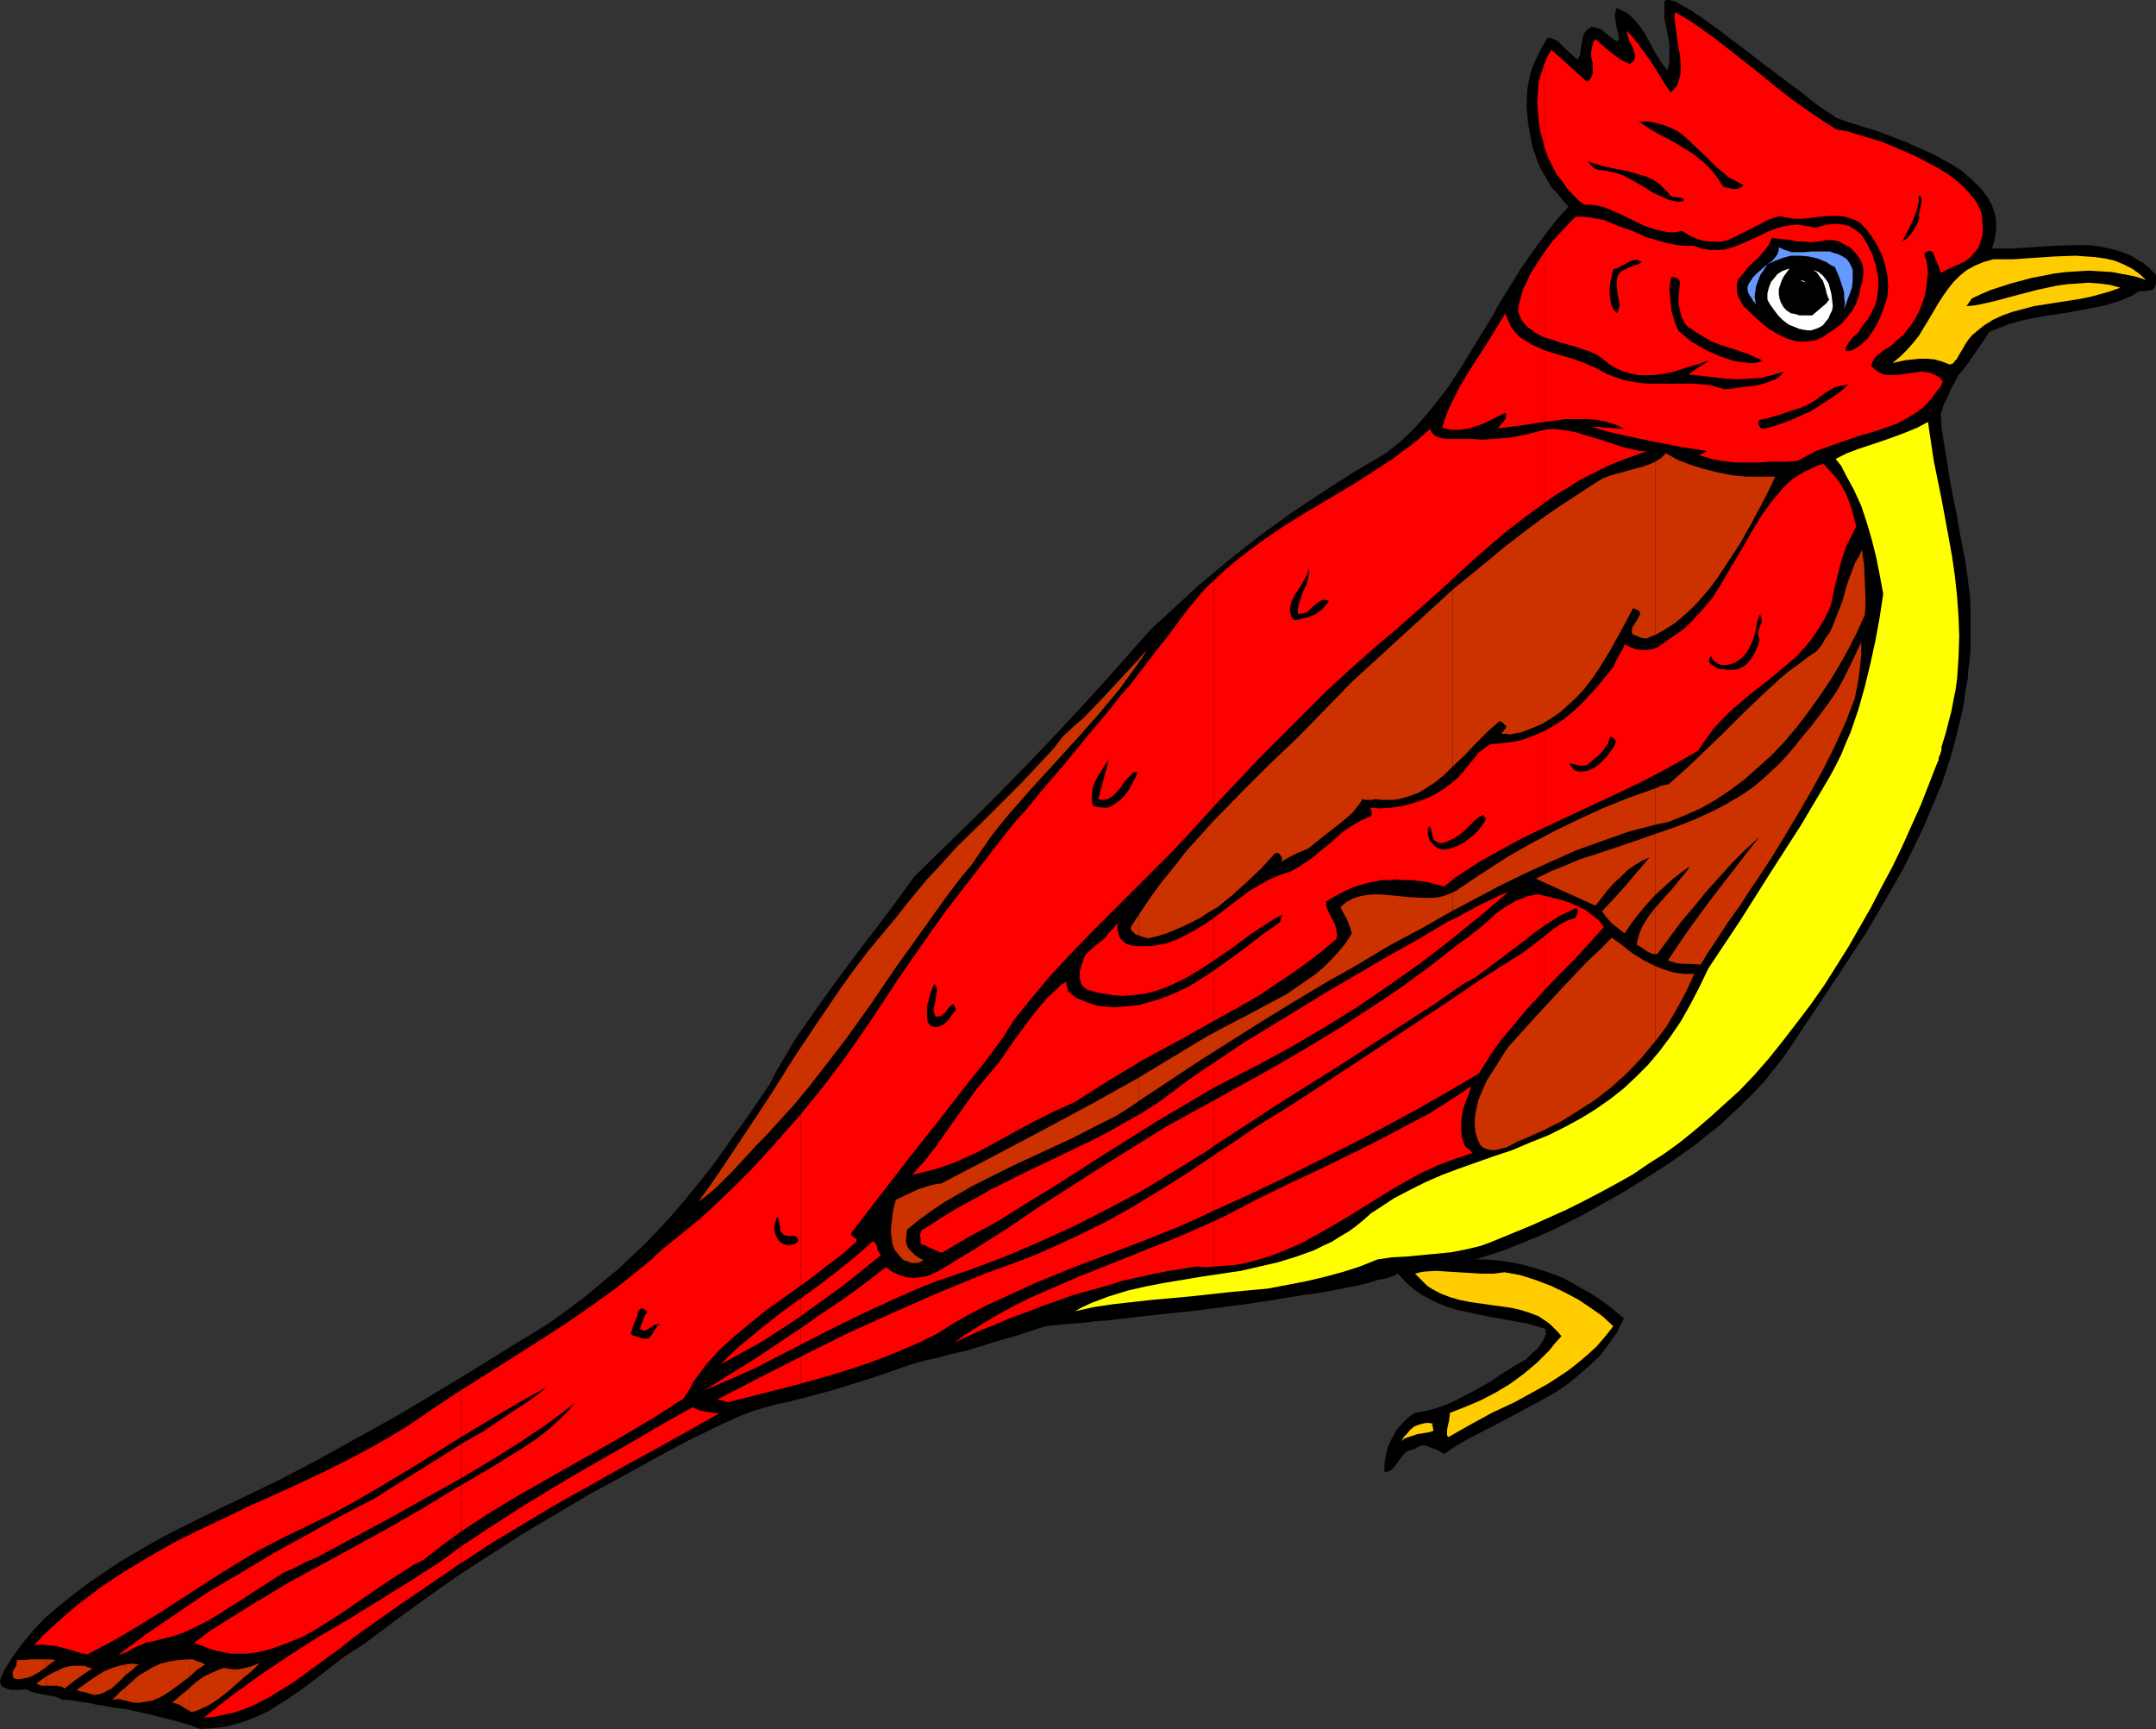 <?xml version="1.0" encoding="UTF-8" standalone="no"?>
<svg
   version="1.0"
   width="129.766mm"
   height="104.072mm"
   id="svg83"
   sodipodi:docname="Cardinal 6.wmf"
   xmlns:inkscape="http://www.inkscape.org/namespaces/inkscape"
   xmlns:sodipodi="http://sodipodi.sourceforge.net/DTD/sodipodi-0.dtd"
   xmlns="http://www.w3.org/2000/svg"
   xmlns:svg="http://www.w3.org/2000/svg">
  <rect width="100%" height="100%" fill="#333333" stroke="none"/>
  <sodipodi:namedview
     id="namedview83"
     pagecolor="#ffffff"
     bordercolor="#000000"
     borderopacity="0.25"
     inkscape:showpageshadow="2"
     inkscape:pageopacity="0.0"
     inkscape:pagecheckerboard="0"
     inkscape:deskcolor="#d1d1d1"
     inkscape:document-units="mm" />
  <defs
     id="defs1">
    <pattern
       id="WMFhbasepattern"
       patternUnits="userSpaceOnUse"
       width="6"
       height="6"
       x="0"
       y="0" />
  </defs>
  <path
     style="fill:#000000;fill-opacity:1;fill-rule:evenodd;stroke:none"
     d="m 486.577,66.258 -1.778,1.131 -1.939,0.808 -1.939,0.646 -2.101,0.646 -4.202,0.808 -4.202,0.808 -4.525,0.646 -4.363,0.808 -2.101,0.485 -2.262,0.646 -2.101,0.808 -2.101,0.808 -0.323,0.162 -0.323,0.323 -0.323,0.485 -0.323,0.646 -0.97,1.293 -0.97,1.454 -2.101,3.07 -1.131,1.454 -0.97,1.131 -1.131,2.101 -0.646,1.131 -0.485,1.293 -1.131,2.262 -0.323,1.131 -0.323,0.97 0.162,2.586 0.323,2.586 0.808,4.687 0.646,4.363 0.808,4.363 0.808,3.878 0.646,3.878 1.454,7.434 0.485,3.717 0.485,3.717 0.162,3.878 v 4.04 4.202 l -0.162,2.262 -0.323,2.262 -0.162,2.424 -0.485,2.424 -0.323,2.586 -0.485,2.586 -1.293,5.333 -1.454,5.333 -1.778,5.333 -2.101,5.01 -2.101,5.01 -2.424,5.01 -2.424,4.848 -2.747,4.848 -2.747,4.686 -2.747,4.687 -6.141,9.373 -12.282,18.423 -2.262,2.909 -2.424,3.07 -2.586,2.747 -2.586,2.586 -2.586,2.424 -2.586,2.424 -2.747,2.101 -2.747,2.262 -2.747,1.939 -2.747,1.939 -5.494,3.555 -5.494,3.394 -5.494,3.07 -3.394,1.939 -3.555,1.778 -3.555,1.778 -3.394,1.454 -3.555,1.454 -3.555,1.454 -3.394,1.131 -3.555,1.131 h 2.262 l 2.262,0.162 2.262,0.323 2.101,0.323 2.262,0.485 2.262,0.646 2.101,0.646 2.262,0.808 2.101,0.808 2.101,1.131 1.939,1.131 2.101,1.131 1.939,1.293 2.101,1.454 1.778,1.454 1.939,1.616 -0.808,1.616 -0.808,1.616 -1.939,2.747 -1.939,2.586 -2.424,2.262 -2.424,2.101 -2.586,2.101 -2.586,1.778 -2.909,1.616 -5.656,3.07 -5.818,3.07 -5.656,2.909 -2.747,1.616 -2.586,1.778 -0.808,-0.485 -0.808,-0.485 -1.778,-0.646 -0.808,-0.323 h -0.97 l -0.808,0.323 -0.808,0.485 -0.646,0.162 -0.646,0.162 -0.97,0.646 -0.646,0.808 -1.293,1.778 -0.646,0.808 -0.808,0.646 -0.646,0.162 -0.485,0.162 v -2.101 l 0.323,-1.939 0.485,-1.939 0.97,-1.939 0.97,-1.778 1.293,-1.454 1.454,-1.454 1.454,-0.97 2.586,-0.485 2.424,-0.646 2.262,-0.808 2.101,-0.97 4.04,-2.101 4.04,-2.262 1.778,-1.293 3.878,-2.424 2.101,-1.131 1.616,-1.616 0.808,-0.646 0.646,-0.808 0.646,-0.97 0.485,-0.808 0.323,-0.97 v -1.131 l -2.101,-0.646 -2.262,-0.646 -4.525,-0.808 -4.525,-0.808 -4.525,-0.97 -2.262,-0.485 -2.101,-0.646 -2.101,-0.808 -1.939,-0.97 -2.101,-1.131 -1.778,-1.293 -1.778,-1.616 -1.616,-1.778 -1.293,0.646 -1.616,0.485 -1.778,0.323 -1.939,0.646 -2.101,0.485 -2.262,0.485 -2.424,0.485 -2.586,0.485 -2.747,0.485 -2.747,0.323 -5.818,0.97 -6.141,0.97 -6.302,0.808 -6.141,0.808 -6.141,0.646 -5.979,0.646 -2.747,0.323 -2.747,0.323 -2.586,0.323 -2.586,0.162 -2.424,0.323 -2.101,0.162 -2.101,0.162 -1.778,0.162 -1.616,0.162 -1.454,0.162 -3.555,1.131 -3.394,1.131 -3.555,0.97 -3.555,1.131 -3.717,1.131 -2.101,0.485 -2.101,0.485 -2.262,0.646 -2.262,0.485 -2.586,0.646 -2.586,0.808 -4.525,1.616 -4.363,1.454 -4.202,1.293 -4.202,1.293 -8.565,2.262 -4.363,0.97 -4.525,1.293 -3.717,1.454 -3.878,1.778 -7.272,3.555 -7.272,3.878 -7.272,4.04 -8.08,4.363 -7.595,4.525 -7.595,4.525 -7.272,4.687 -7.272,4.687 -7.11,5.01 -7.11,5.171 -7.11,5.333 -2.262,1.454 -2.262,1.454 -4.363,3.394 -4.202,3.232 -4.363,3.07 -2.101,1.293 -2.262,1.454 -2.424,1.131 -2.424,0.97 -2.424,0.808 -2.747,0.646 -2.747,0.323 -2.747,0.162 -2.747,-0.97 -2.747,-0.808 -5.656,-1.454 -5.818,-1.293 -2.747,-0.323 -2.586,-0.485 -1.293,-0.162 -1.131,-0.323 -2.262,-0.323 -2.101,-0.323 -0.97,-0.162 h -1.293 l -0.97,-0.485 -0.97,-0.323 -2.101,-0.323 -2.262,-0.485 -0.97,-0.323 -0.97,-0.485 -1.293,0.162 H 2.586 L 1.778,384.294 1.131,383.97 0.646,383.809 0.323,383.486 0.162,383.162 0,382.354 l 0.323,-0.808 0.323,-0.808 0.323,-0.808 1.939,-3.07 2.262,-3.07 2.424,-2.909 2.747,-2.909 3.07,-2.586 3.232,-2.586 3.394,-2.586 3.555,-2.424 3.555,-2.424 3.878,-2.262 3.878,-2.262 3.878,-2.101 8.08,-4.04 7.757,-3.717 4.686,-2.262 4.686,-2.262 8.888,-4.687 8.726,-4.848 8.726,-4.848 8.403,-5.01 8.565,-5.171 8.565,-5.333 8.726,-5.333 4.525,-3.232 4.04,-3.07 3.878,-3.232 3.717,-3.07 3.394,-3.232 3.232,-3.07 3.07,-3.232 2.909,-3.232 2.747,-3.232 2.747,-3.394 2.747,-3.394 2.586,-3.555 2.586,-3.717 2.747,-3.717 2.747,-4.04 2.747,-4.04 1.778,-3.394 1.939,-3.232 1.778,-3.07 1.939,-2.909 4.202,-5.979 4.202,-5.818 4.202,-5.656 4.363,-5.656 4.363,-5.818 4.202,-5.818 13.251,-12.928 6.464,-6.464 6.626,-6.787 6.302,-6.626 6.302,-6.787 6.141,-6.787 6.141,-6.949 3.07,-3.394 3.394,-3.07 6.626,-6.141 6.949,-5.818 6.949,-5.495 7.11,-5.171 7.272,-4.848 7.272,-4.686 7.434,-4.363 3.232,-2.586 3.07,-2.909 2.747,-3.07 2.747,-3.394 2.586,-3.394 2.424,-3.717 2.262,-3.717 4.686,-7.595 2.262,-4.04 4.686,-7.595 2.586,-3.717 2.586,-3.555 2.747,-3.555 2.909,-3.232 -1.293,-1.454 -1.131,-1.454 -1.293,-1.293 -0.97,-1.616 -0.808,-1.454 -0.97,-1.616 -0.646,-1.616 -1.131,-3.232 -0.323,-1.778 -0.323,-1.778 -0.323,-1.778 -0.162,-1.778 -0.162,-1.939 0.162,-3.878 0.323,-1.778 0.323,-1.616 0.485,-1.616 0.646,-1.454 1.293,-2.747 1.454,-2.424 0.323,-0.162 h 0.485 l 0.646,0.323 0.97,0.485 0.808,0.808 0.808,0.808 1.939,1.778 0.97,0.808 0.485,-0.97 0.162,-1.131 0.162,-1.131 0.485,-2.424 0.485,-0.808 0.323,-0.323 0.485,-0.323 0.485,-0.323 h 0.485 l 1.131,0.323 0.808,0.323 1.293,1.131 1.293,0.97 0.485,0.323 0.646,0.162 0.162,-0.808 -0.162,-0.97 -0.485,-1.939 -0.162,-1.131 -0.162,-0.808 0.162,-0.97 0.323,-0.97 0.97,0.485 0.97,0.485 0.97,0.646 0.808,0.808 1.454,1.616 1.293,1.939 1.131,2.101 1.131,2.101 1.293,2.101 1.454,1.939 0.323,-0.97 0.162,-0.97 v -1.939 -2.101 l -0.323,-1.939 -0.808,-3.878 V 2.262 0.323 L 378.952,0 h 0.323 0.485 l 0.485,0.162 0.808,0.162 0.808,0.485 0.808,0.485 0.97,0.485 1.131,0.646 1.131,0.808 1.293,0.808 1.293,0.97 2.747,1.939 2.909,2.262 3.07,2.262 3.07,2.424 3.232,2.424 3.232,2.424 3.07,2.262 2.747,2.262 2.747,1.939 1.293,0.808 1.131,0.808 2.747,0.97 3.07,0.97 3.232,0.97 3.394,1.293 3.394,1.293 3.232,1.454 3.232,1.454 3.232,1.778 2.909,1.778 1.293,1.131 1.131,0.97 1.131,1.131 1.131,1.131 0.808,1.131 0.808,1.131 0.646,1.293 0.485,1.293 0.323,1.293 0.162,1.454 v 1.293 l -0.162,1.454 -0.323,1.616 -0.485,1.454 h 2.101 2.424 l 2.262,-0.162 2.586,-0.162 5.01,-0.323 5.171,-0.162 h 2.424 l 2.586,0.323 2.262,0.485 2.424,0.646 2.101,0.808 2.101,1.293 1.131,0.646 0.97,0.808 0.808,0.808 0.97,0.97 v 0.97 0.808 l -0.162,0.808 -0.323,0.485 -0.323,0.323 -0.808,0.162 -0.97,0.162 z"
     id="path1" />
  <path
     style="fill:#ffcc00;fill-opacity:1;fill-rule:evenodd;stroke:none"
     d="m 488.193,63.672 -2.586,-0.808 -2.586,-0.485 -2.586,-0.485 -2.586,-0.162 -2.586,-0.162 -2.747,0.162 -2.586,0.162 -2.586,0.323 -2.424,0.485 -2.586,0.485 -2.424,0.646 -2.424,0.646 -4.525,1.454 -2.262,0.97 -2.101,0.97 -0.808,1.131 -0.323,0.485 -0.162,0.162 v 0 l 1.778,-0.162 1.778,-0.323 2.101,-0.485 1.939,-0.485 4.202,-1.131 4.363,-1.131 2.262,-0.485 2.262,-0.485 2.424,-0.323 2.424,-0.162 2.262,-0.162 2.424,0.162 2.424,0.323 2.424,0.646 -2.262,0.808 -2.262,0.646 -2.424,0.646 -2.424,0.485 -5.171,0.808 -5.171,0.808 -2.424,0.646 -2.424,0.646 -2.262,0.808 -2.101,0.97 -2.101,1.293 -1.778,1.454 -0.97,0.808 -0.808,0.97 -0.646,0.97 -0.646,1.131 -0.485,0.808 -0.485,0.808 -0.323,0.646 -0.485,0.485 -0.323,0.485 -0.323,0.162 -0.323,0.162 h -0.323 l -1.616,-0.646 -1.778,-0.485 -1.616,-0.162 h -1.778 l -1.454,0.162 -1.616,0.162 -3.07,0.646 1.778,-1.454 1.454,-1.454 1.454,-1.616 1.293,-1.616 2.262,-3.717 2.101,-3.555 1.131,-1.778 1.131,-1.616 1.293,-1.616 1.454,-1.454 1.616,-1.293 1.778,-0.97 1.939,-0.808 1.131,-0.323 1.131,-0.323 h 2.262 2.262 l 4.686,-0.323 4.848,-0.323 4.686,-0.162 2.262,0.162 2.262,0.162 2.262,0.323 2.101,0.485 1.939,0.808 1.939,0.97 1.616,1.131 z"
     id="path2" />
  <path
     style="fill:#ffff00;fill-opacity:1;fill-rule:evenodd;stroke:none"
     d="m 440.683,173.562 -3.717,9.535 -2.101,4.686 -2.101,4.687 -2.262,4.687 -2.424,4.525 -2.424,4.687 -2.586,4.525 -2.586,4.525 -2.747,4.363 -2.747,4.363 -3.07,4.363 -3.07,4.04 -3.232,4.202 -3.232,4.04 -3.394,3.878 -3.232,3.394 -3.394,3.07 -3.394,3.07 -3.394,2.909 -3.394,2.747 -3.555,2.586 -3.555,2.262 -3.555,2.424 -3.717,2.101 -3.878,2.101 -3.717,1.939 -3.878,1.939 -7.918,3.555 -8.242,3.394 -1.616,0.646 -1.778,0.646 -3.394,0.808 -3.394,0.646 -3.394,0.323 -3.394,0.323 -3.394,0.323 -3.232,0.162 -3.232,0.485 -4.04,1.616 -4.04,1.293 -4.202,1.131 -4.202,0.97 -4.202,0.808 -4.202,0.808 -8.726,0.808 -8.888,0.97 -8.888,0.808 -8.726,0.97 -4.363,0.646 -4.363,0.97 1.778,-0.97 2.101,-0.97 3.878,-1.454 4.202,-1.293 4.202,-0.97 4.202,-0.808 8.726,-1.454 4.363,-0.646 4.363,-0.646 4.202,-0.97 4.202,-0.97 4.202,-1.293 4.04,-1.454 1.939,-0.97 2.101,-0.97 1.778,-1.131 1.939,-1.131 1.778,-1.293 1.778,-1.454 1.616,-1.454 1.778,-1.131 3.394,-2.262 3.717,-1.939 3.555,-1.778 3.717,-1.616 3.878,-1.454 7.757,-2.747 4.363,-1.454 4.202,-1.778 4.04,-1.616 3.878,-1.939 3.555,-1.939 3.394,-2.101 3.232,-2.262 3.07,-2.424 2.747,-2.586 2.747,-2.747 2.586,-3.07 2.424,-3.232 2.424,-3.555 2.101,-3.717 2.101,-4.04 2.101,-4.363 7.11,-10.666 6.949,-10.989 6.949,-10.827 6.626,-11.151 1.293,-2.424 1.293,-2.586 0.97,-2.424 1.131,-2.586 1.778,-5.171 1.454,-5.171 1.293,-5.333 1.131,-5.171 0.97,-5.333 0.808,-5.333 -0.808,-4.363 -0.808,-4.04 -0.97,-3.878 -1.131,-3.878 -1.293,-3.878 -1.616,-3.555 -1.939,-3.555 -0.97,-1.939 -1.293,-1.616 2.586,-1.293 2.586,-0.97 5.333,-1.778 2.747,-0.97 2.586,-0.97 2.747,-1.131 2.424,-1.293 0.646,4.363 0.646,4.363 1.778,8.727 1.616,8.727 0.808,4.525 0.646,4.525 0.485,4.525 0.323,4.525 0.162,4.525 -0.162,4.848 -0.323,4.686 -0.323,2.424 -0.485,2.424 -0.485,2.586 -0.646,2.424 -0.646,2.586 -0.808,2.586 -0.162,0.646 v 0.646 l -0.323,0.97 -0.323,0.808 v 0.485 z"
     id="path3" />
  <path
     style="fill:#ffcc00;fill-opacity:1;fill-rule:evenodd;stroke:none"
     d="m 366.993,301.714 -1.778,2.262 -1.939,2.262 -2.101,1.939 -2.101,1.778 -2.262,1.778 -2.424,1.616 -2.262,1.454 -2.586,1.454 -5.01,2.747 -5.171,2.424 -5.01,2.747 -4.848,2.747 -0.323,-0.323 v -0.646 -0.646 l 0.162,-0.808 0.323,-1.454 0.162,-1.616 3.717,-1.454 3.394,-1.454 3.394,-1.778 3.232,-1.939 3.07,-2.262 3.07,-2.586 2.747,-2.747 1.293,-1.616 1.454,-1.616 -0.808,-0.97 -0.808,-0.808 -0.808,-0.808 -0.808,-0.646 -1.939,-1.293 -2.101,-0.808 -2.101,-0.646 -2.101,-0.485 -4.686,-0.646 -4.525,-0.646 -2.424,-0.485 -2.262,-0.646 -2.101,-0.808 -2.101,-1.131 -0.97,-0.646 -0.808,-0.808 -0.97,-0.97 -0.97,-0.97 1.131,-0.323 1.131,-0.162 2.424,-0.162 2.586,0.162 2.586,0.162 2.586,0.162 2.586,0.162 h 2.747 l 2.586,-0.323 3.555,0.646 3.555,1.131 3.394,1.293 3.07,1.454 3.07,1.616 2.909,1.939 2.747,1.939 z"
     id="path4" />
  <path
     style="fill:#ff0000;fill-opacity:1;fill-rule:evenodd;stroke:none"
     d="m 351.318,212.994 v 12.282 l 3.555,-3.717 3.555,-3.555 3.232,-3.555 3.232,-3.555 -1.293,-1.616 -1.454,-1.131 -1.454,-1.131 -1.778,-0.808 -1.778,-0.808 -1.939,-0.646 -3.878,-0.97 v 6.787 l 3.555,-2.262 3.717,-1.778 0.162,0.323 0.162,0.162 v 0.646 l -0.323,0.646 -0.162,0.485 -1.939,0.646 -1.778,0.97 -1.616,1.131 z"
     id="path5" />
  <path
     style="fill:#ff0000;fill-opacity:1;fill-rule:evenodd;stroke:none"
     d="m 351.318,166.29 v 21.978 l 17.614,-8.242 4.363,-2.101 4.363,-2.262 4.363,-2.424 4.202,-2.424 1.778,-2.586 1.778,-2.424 1.939,-2.101 2.101,-2.101 2.101,-1.778 2.101,-1.778 2.262,-1.778 2.101,-1.616 4.04,-3.394 2.101,-1.778 1.939,-2.101 1.616,-1.939 1.616,-2.424 1.454,-2.424 1.293,-2.747 0.97,-4.525 1.131,-4.525 0.646,-2.262 0.808,-2.262 1.131,-2.262 1.131,-2.262 -0.97,-3.717 -0.646,-1.939 -0.808,-1.939 -0.97,-1.778 -1.131,-1.616 -1.454,-1.616 -1.454,-1.616 -1.616,0.485 -1.293,0.646 -1.454,0.646 -1.293,0.808 -1.293,0.808 -1.131,0.97 -1.131,1.131 -0.97,1.131 -2.101,2.586 -1.939,2.747 -1.778,2.909 -1.778,3.07 -3.717,6.303 -1.778,3.07 -1.939,3.07 -2.262,2.747 -2.424,2.586 -1.131,1.131 -1.293,1.131 -1.454,0.97 -1.454,0.97 -1.293,0.97 -1.131,0.808 -1.293,0.485 -1.293,0.162 h -1.293 l -1.131,-0.162 -1.293,-0.485 -1.293,-0.646 -0.162,0.485 -0.323,0.646 -0.646,1.131 -0.808,1.454 -0.646,1.454 -3.394,4.202 -1.939,2.101 -1.778,1.939 -2.101,1.939 -1.939,1.616 -2.262,1.454 z"
     id="path6" />
  <path
     style="fill:#ff0000;fill-opacity:1;fill-rule:evenodd;stroke:none"
     d="m 351.318,97.77 v 16.645 l 2.747,-1.939 2.747,-1.616 2.747,-1.778 2.909,-1.454 2.909,-1.454 3.07,-1.293 3.07,-1.131 3.07,-1.131 h -1.454 l -1.454,-0.323 -2.747,-0.646 -5.333,-1.778 -2.747,-0.808 -2.747,-0.808 -2.747,-0.485 -1.616,-0.162 h -1.454 z"
     id="path7" />
  <path
     style="fill:#ff0000;fill-opacity:1;fill-rule:evenodd;stroke:none"
     d="m 351.318,79.671 v 16.322 l 4.848,-0.646 h 2.424 2.424 l 2.262,0.162 2.262,0.485 2.101,0.646 1.939,0.97 -2.101,-0.162 -1.778,-0.162 h -0.97 l -0.808,-0.162 h -1.778 l 3.232,0.97 3.394,0.808 6.787,1.454 3.394,0.646 3.232,0.646 3.07,0.485 3.07,0.485 -0.646,0.323 -0.485,0.323 -0.323,0.162 h -0.162 l -0.162,0.162 2.747,0.808 2.586,0.485 2.586,0.323 h 2.747 2.747 l 2.909,-0.162 h 2.909 l 3.07,-0.162 2.101,-1.131 2.101,-1.131 2.262,-0.808 2.262,-0.808 4.686,-1.616 4.848,-1.454 2.262,-0.808 2.262,-0.808 2.101,-1.131 2.101,-1.293 1.778,-1.293 1.616,-1.778 1.454,-1.939 0.808,-0.97 0.485,-1.131 -0.808,-0.97 -0.97,-0.485 -0.97,-0.485 -1.131,-0.162 -0.97,-0.162 -1.131,0.162 -2.262,0.323 -2.262,0.323 h -0.97 -1.131 l -0.97,-0.162 -0.97,-0.485 -0.97,-0.646 -0.808,-0.808 0.323,-0.97 0.485,-0.808 0.646,-0.646 1.454,-1.131 0.808,-0.485 0.97,-0.646 0.808,-0.808 0.97,-0.808 0.97,-0.808 0.808,-1.131 0.808,-0.97 0.808,-1.293 0.646,-1.131 0.646,-1.293 0.485,-1.293 0.485,-1.454 0.323,-1.293 0.162,-1.454 0.162,-1.293 0.162,-1.454 -0.162,-1.293 -0.162,-1.454 -0.485,-1.293 v -0.323 l 0.162,-0.162 0.485,-0.323 0.323,-0.162 h 0.323 l 0.323,0.162 0.323,0.162 0.485,1.293 0.485,1.131 0.485,1.131 0.323,1.131 1.939,-0.97 0.485,-0.162 0.485,-0.323 1.293,-0.485 1.293,-0.646 1.131,-0.808 0.97,-1.131 0.97,-1.131 0.485,-1.454 0.485,-1.616 v -0.97 -0.97 l -0.162,-2.101 -0.162,-0.97 -0.323,-0.808 -0.808,-1.616 -1.293,-1.616 -1.454,-1.616 -1.778,-1.616 -1.939,-1.454 -2.101,-1.293 -2.424,-1.293 -2.424,-1.293 -2.586,-1.131 -2.586,-1.131 -2.747,-1.131 -2.586,-0.808 -2.747,-0.808 -2.586,-0.808 -2.586,-0.485 -2.586,-1.616 -2.424,-1.616 -4.848,-3.394 -4.525,-3.555 -4.363,-3.555 -4.525,-3.555 -4.363,-3.394 -4.525,-3.232 -2.262,-1.454 -2.262,-1.293 -0.162,1.131 0.162,1.131 0.323,2.586 0.162,1.293 0.162,1.131 0.485,2.586 0.162,2.424 v 1.131 l -0.162,1.131 -0.323,1.131 -0.323,0.97 -0.646,0.808 -0.808,0.808 -1.293,-1.778 -1.131,-1.939 -2.262,-3.555 -2.586,-3.555 -1.293,-1.616 -1.454,-1.616 0.162,0.97 0.323,1.131 0.485,0.97 0.485,0.97 0.323,1.131 0.162,0.808 -0.162,0.485 -0.162,0.323 -0.485,0.485 -0.323,0.323 -1.293,-0.485 -1.131,-0.646 -1.939,-1.454 -1.939,-1.616 -1.616,-1.454 -0.485,0.646 -0.162,0.646 -0.323,1.454 v 1.293 l 0.323,1.454 v 1.293 1.131 l -0.162,0.485 -0.323,0.485 -0.323,0.485 -0.485,0.323 -8.08,-7.272 -0.97,1.616 -0.646,1.616 v 18.908 l 0.808,2.262 0.97,1.939 0.97,1.939 1.293,1.616 1.131,1.616 1.293,1.454 1.293,1.293 1.293,0.97 h 1.454 l 1.293,0.162 1.454,0.323 1.293,0.485 2.586,1.131 5.333,2.586 1.293,0.485 1.454,0.485 1.454,0.323 1.454,0.323 h 1.616 l 1.616,-0.323 1.778,1.131 1.454,0.646 1.616,0.485 1.454,0.162 h 1.293 1.454 l 1.293,-0.323 1.131,-0.485 2.586,-1.293 2.586,-1.293 2.747,-1.454 1.293,-0.485 1.616,-0.485 1.131,0.323 1.131,0.162 0.97,0.162 h 1.293 l 2.101,-0.162 2.424,-0.323 2.262,-0.162 h 2.262 l 1.131,0.162 1.131,0.323 1.293,0.485 1.131,0.646 1.616,1.778 1.293,1.778 1.131,1.939 0.97,2.101 0.646,2.101 0.485,2.262 0.162,2.424 -0.162,2.424 -1.454,4.202 -0.97,2.101 -1.131,1.778 -1.131,1.616 -0.808,0.646 -0.646,0.646 -0.808,0.485 -0.808,0.485 -0.808,0.323 h -0.97 l 0.162,-0.97 0.485,-0.808 0.485,-0.646 0.485,-0.646 1.454,-1.293 0.485,-0.97 0.646,-0.808 0.808,-0.97 0.646,-1.131 1.131,-2.262 0.323,-1.131 0.162,-1.293 0.162,-1.293 v -1.293 -1.293 l -0.323,-1.293 -0.162,-1.293 -0.485,-1.293 -0.323,-1.293 -0.646,-1.131 -0.485,-1.131 -0.646,-0.97 -0.485,-0.808 -0.485,-0.646 -0.646,-0.485 -0.646,-0.485 -1.293,-0.808 -1.454,-0.323 -1.616,-0.162 -1.616,0.162 -1.616,0.323 -1.454,0.485 -0.97,-0.323 -1.131,-0.162 -1.778,-0.323 -1.778,0.162 -1.778,0.323 -1.616,0.485 -1.616,0.646 -3.07,1.454 -3.232,1.454 -1.778,0.646 -1.616,0.485 -1.778,0.162 h -1.616 l -1.939,-0.323 -0.97,-0.323 -0.97,-0.323 h -1.939 l -1.778,-0.162 -1.778,-0.323 -1.778,-0.485 -3.394,-0.97 -3.232,-1.454 -3.232,-1.131 -3.07,-1.293 -1.616,-0.323 -1.778,-0.323 -1.616,-0.162 h -1.616 l -0.808,0.808 -0.808,0.808 -1.778,1.939 -1.939,2.101 -1.778,2.424 v 19.392 l 1.778,0.485 1.778,0.646 3.555,0.97 1.778,0.646 1.616,0.485 1.616,0.808 1.293,0.97 1.454,1.131 1.616,0.97 1.616,0.646 1.616,0.485 1.616,0.323 h 1.616 1.616 l 1.778,-0.162 1.616,-0.323 1.616,-0.323 2.909,-0.97 2.909,-0.808 1.131,-0.485 1.131,-0.323 -1.293,0.808 -1.293,0.808 -1.131,0.808 -1.131,0.808 5.656,0.646 2.747,0.323 2.747,0.162 2.747,-0.162 2.586,-0.162 2.586,-0.646 2.586,-0.808 -0.485,0.646 -0.485,0.485 -0.646,0.485 -0.808,0.323 -1.616,0.646 -1.778,0.485 -1.939,0.323 -1.939,0.162 -1.939,0.323 -1.778,0.162 -1.778,-0.485 -1.616,-0.485 -1.778,-0.162 -1.778,-0.162 h -7.11 -3.555 l -1.778,-0.162 -1.778,-0.323 -1.778,-0.323 -1.939,-0.646 -1.778,-0.646 -1.778,-0.97 -1.616,-0.808 -1.454,-0.646 -3.07,-1.131 -3.394,-0.97 z"
     id="path8" />
  <path
     style="fill:#ff0000;fill-opacity:1;fill-rule:evenodd;stroke:none"
     d="M 351.318,33.452 V 14.544 l -0.646,1.939 -0.646,2.101 -0.162,2.262 -0.162,2.262 0.162,2.262 0.162,2.101 0.323,2.262 0.646,2.262 0.162,0.808 z"
     id="path9" />
  <path
     style="fill:#ff0000;fill-opacity:1;fill-rule:evenodd;stroke:none"
     d="M 351.318,76.762 V 57.369 l -2.101,3.232 -1.131,1.778 -0.808,1.778 -0.808,1.616 -0.485,1.778 -0.485,1.778 -0.162,1.616 0.485,1.131 0.485,0.97 0.646,0.808 0.646,0.646 0.97,0.646 0.808,0.646 z"
     id="path10" />
  <path
     style="fill:#ff0000;fill-opacity:1;fill-rule:evenodd;stroke:none"
     d="M 351.318,95.993 V 79.671 l -1.454,-0.646 -1.454,-0.646 -1.293,-0.808 -1.293,-0.808 -1.131,-1.131 -0.97,-1.293 -0.646,-1.454 -0.646,-1.616 -1.939,3.232 -2.101,3.394 -4.363,6.787 -1.939,3.232 -1.616,3.232 -0.808,1.616 -0.646,1.616 -0.485,1.454 -0.485,1.454 1.131,0.323 0.97,0.162 h 2.101 l 1.939,-0.323 1.616,-0.485 1.778,-0.646 1.616,-0.808 1.616,-0.808 1.616,-0.808 0.162,0.485 v 0.485 l -0.162,0.485 -0.323,0.485 -0.808,0.808 -0.323,0.485 -0.162,0.323 2.586,-0.323 2.586,-0.323 z"
     id="path11" />
  <path
     style="fill:#ff0000;fill-opacity:1;fill-rule:evenodd;stroke:none"
     d="M 351.318,114.415 V 97.77 l -1.778,0.485 -1.939,0.485 -4.04,0.808 -2.101,0.162 -2.101,0.162 -2.101,0.162 -2.101,-0.162 h -1.778 -1.454 -1.454 -1.293 l -1.131,-0.162 -1.131,-0.323 -0.485,-0.323 -0.485,-0.323 -0.323,-0.485 -0.323,-0.646 -2.747,2.424 -1.616,1.293 -1.778,1.293 -2.586,1.939 -2.747,1.778 -5.494,3.555 -11.15,6.626 -5.494,3.394 -5.333,3.717 -2.586,1.939 -2.747,2.101 -2.424,2.101 -2.424,2.262 v 51.39 l 10.181,-10.827 5.171,-5.171 5.333,-5.333 5.171,-5.171 5.494,-5.01 5.494,-4.848 5.494,-4.687 8.242,-7.272 8.08,-7.434 3.878,-3.394 4.202,-3.555 4.202,-3.232 z"
     id="path12" />
  <path
     style="fill:#ff0000;fill-opacity:1;fill-rule:evenodd;stroke:none"
     d="m 351.318,188.268 v -21.978 l -2.586,1.131 -2.586,0.97 -2.747,0.485 -3.07,0.323 h -0.646 l -0.646,0.162 -0.646,0.323 -0.646,0.485 -1.293,0.97 -1.131,1.454 -1.131,1.293 -1.131,1.454 -1.293,1.454 -1.293,1.131 -2.101,1.616 -2.424,1.454 -2.262,0.97 -2.424,0.808 -2.424,0.646 -2.424,0.323 -2.424,0.162 -2.424,-0.162 0.323,0.485 0.162,0.485 v 0.485 l -0.162,0.485 -1.131,0.485 -1.131,0.485 -2.262,1.293 -2.262,1.616 -2.101,1.939 -2.262,1.778 -2.262,1.939 -2.424,1.616 -2.424,1.454 -2.586,0.808 -2.262,0.97 -2.262,1.293 -2.262,1.293 -4.04,3.07 -4.04,3.07 v 9.696 l 4.04,-2.747 1.939,-1.454 1.939,-1.454 3.878,-2.586 1.778,-1.131 1.939,-0.97 v 0.162 l -0.162,0.323 -0.162,0.646 -0.323,0.646 -3.717,2.586 -3.555,2.747 -3.717,2.747 -3.878,2.747 v 11.474 l 7.272,-4.04 3.555,-2.101 3.555,-2.424 3.394,-2.262 3.394,-2.424 3.394,-2.586 3.232,-2.747 0.162,-0.646 v -0.485 l -0.162,-1.131 -0.323,-1.131 -0.485,-0.97 -1.131,-2.101 -0.323,-1.131 v -0.97 l 1.616,-0.97 1.454,-0.808 1.616,-0.808 1.454,-0.646 1.616,-0.485 1.616,-0.485 1.616,-0.323 1.616,-0.323 h 1.778 l 1.616,-0.162 1.778,0.162 h 1.778 l 3.555,0.485 3.717,0.97 2.586,-2.101 2.747,-1.778 2.747,-1.778 2.909,-1.616 5.818,-3.232 z"
     id="path13" />
  <path
     style="fill:#ff0000;fill-opacity:1;fill-rule:evenodd;stroke:none"
     d="m 351.318,210.57 v -6.787 l -1.293,-0.323 -1.293,0.162 -1.454,0.323 -1.131,0.485 -1.293,0.485 -1.131,0.646 -1.131,0.646 -2.262,1.616 -1.939,1.778 -2.101,1.778 -2.262,1.778 -2.262,1.616 -6.626,5.171 -6.626,4.848 -6.787,4.525 -6.949,4.525 -6.949,4.202 -7.11,4.202 -7.272,4.04 -7.272,4.04 v 10.343 l 6.949,-4.525 6.949,-4.525 7.11,-4.525 7.272,-4.525 14.221,-9.211 7.272,-4.687 6.949,-4.848 2.424,-1.293 2.262,-1.616 4.525,-3.394 4.686,-3.555 2.262,-1.778 z"
     id="path14" />
  <path
     style="fill:#ff0000;fill-opacity:1;fill-rule:evenodd;stroke:none"
     d="m 351.318,225.276 v -12.282 l -3.555,2.747 -1.778,1.293 -2.101,1.293 -7.11,4.525 -7.11,4.848 -14.382,9.535 -14.706,9.696 -7.434,4.848 -7.595,4.687 -4.686,3.232 -4.686,3.07 v 12.605 l 7.918,-3.555 7.757,-3.717 7.757,-3.878 7.757,-3.878 7.434,-3.878 7.434,-4.04 7.11,-4.04 7.11,-4.202 1.616,-2.586 1.616,-2.586 1.778,-2.424 1.939,-2.262 3.878,-4.686 z"
     id="path15" />
  <path
     style="fill:#ff0000;fill-opacity:1;fill-rule:evenodd;stroke:none"
     d="m 276.174,277.797 v 10.343 l 2.101,-0.162 2.262,-0.162 2.101,-0.323 1.939,-0.485 4.04,-1.131 3.717,-1.454 3.717,-1.616 3.555,-1.939 3.394,-1.939 3.555,-2.101 3.394,-2.101 3.394,-2.101 3.394,-2.101 3.394,-1.939 3.555,-1.939 3.555,-1.616 3.878,-1.454 3.878,-1.293 -0.808,-0.808 -0.485,-0.323 -0.485,-0.485 -0.646,-1.778 -0.162,-1.778 v -1.616 l 0.162,-1.778 0.323,-1.616 0.646,-1.778 0.646,-1.616 0.485,-1.616 -3.07,2.101 -3.232,2.101 -3.394,2.101 -3.394,1.778 -6.949,3.717 -7.11,3.555 -7.272,3.555 -7.272,3.394 -7.272,3.555 -7.11,3.717 z"
     id="path16" />
  <path
     style="fill:#ff0000;fill-opacity:1;fill-rule:evenodd;stroke:none"
     d="m 276.174,241.759 v 5.656 l 5.01,-2.586 5.333,-2.747 7.434,-4.04 7.434,-4.363 7.272,-4.525 7.11,-4.848 7.11,-5.01 6.949,-5.333 6.787,-5.495 6.464,-5.495 -1.778,0.646 -1.616,0.808 -3.394,1.616 -3.232,1.778 -1.778,0.97 -1.778,0.808 -6.787,4.04 -6.949,3.878 -6.626,3.878 -6.626,3.878 -13.251,8.08 -6.626,4.04 z"
     id="path17" />
  <path
     style="fill:#ff0000;fill-opacity:1;fill-rule:evenodd;stroke:none"
     d="m 276.174,183.42 v -51.39 l -1.939,1.778 -1.778,2.101 -1.616,1.939 -1.778,2.262 -1.778,2.424 -1.939,2.586 -1.939,2.424 -2.101,2.747 -4.202,5.495 -2.424,2.747 -2.262,2.909 -2.424,2.909 -2.586,3.07 -5.171,6.303 -2.747,3.232 -2.909,3.394 -2.747,3.394 -3.07,3.394 -4.04,5.171 -3.878,5.01 -7.757,10.019 -3.555,5.01 -3.717,5.333 -3.717,5.333 -3.555,5.495 -4.363,6.464 -4.525,6.464 -4.686,6.141 -4.848,5.979 v 38.946 l 3.07,-2.262 3.07,-2.424 3.07,-2.262 2.909,-2.586 0.323,-0.162 0.162,-0.323 0.162,-0.323 v -0.323 l -0.323,-0.162 -0.323,-0.162 -0.323,-0.323 -0.323,-0.323 v -0.323 l 6.464,-8.403 6.626,-8.565 6.787,-8.565 3.394,-4.363 3.394,-4.363 1.293,-1.616 1.293,-1.616 1.454,-1.778 1.293,-1.778 2.747,-3.717 1.131,-1.939 1.293,-1.939 4.04,-5.01 4.202,-5.01 4.363,-4.687 4.525,-4.686 9.05,-9.05 9.211,-9.211 5.01,-5.333 z"
     id="path18" />
  <path
     style="fill:#ff0000;fill-opacity:1;fill-rule:evenodd;stroke:none"
     d="m 276.174,218.488 v -9.696 l -2.101,1.454 -2.101,1.293 -2.101,1.131 -2.262,1.131 -2.262,0.808 -2.586,0.485 -1.293,0.162 h -1.293 -1.454 l -1.293,-0.162 -1.131,-0.323 -0.808,-0.646 -0.646,-0.646 -0.323,-0.646 -0.162,-0.808 -0.162,-0.646 v -1.454 l -0.646,0.97 -0.808,0.808 -1.616,1.939 -2.101,1.616 -1.939,1.778 -0.485,0.808 -0.323,0.97 -0.323,0.97 -0.323,1.131 v 1.293 l 0.162,1.131 0.162,0.485 0.323,0.485 0.323,0.323 0.646,0.485 2.101,0.646 2.101,0.323 1.939,0.323 2.101,0.162 1.939,-0.162 1.778,-0.162 1.778,-0.323 1.939,-0.485 1.778,-0.646 1.616,-0.646 3.394,-1.616 3.232,-1.939 z"
     id="path19" />
  <path
     style="fill:#ff0000;fill-opacity:1;fill-rule:evenodd;stroke:none"
     d="m 276.174,232.224 v -11.474 l -2.909,1.939 -2.909,1.778 -3.07,1.454 -3.232,1.293 -1.616,0.485 -1.778,0.485 -1.616,0.485 -1.778,0.162 -1.778,0.162 -1.939,0.162 -1.939,-0.162 -1.939,-0.162 -2.424,-0.808 -1.131,-0.485 -1.293,-0.485 -0.97,-0.808 -0.808,-0.646 -0.162,-0.646 -0.162,-0.485 -0.162,-0.485 v -0.646 l -1.131,0.646 -0.97,0.97 -2.101,1.939 -1.939,2.262 -1.939,2.424 -3.717,5.01 -3.555,5.171 -2.586,3.07 -2.586,3.07 -4.686,6.626 -4.686,6.626 -2.424,3.07 -2.747,3.07 2.586,-0.646 2.586,-0.646 2.424,-0.808 2.262,-0.808 4.686,-2.101 4.525,-2.424 4.363,-2.424 4.525,-2.424 4.525,-2.262 4.686,-2.101 3.717,-2.424 3.878,-2.424 7.757,-4.686 8.08,-4.363 z"
     id="path20" />
  <path
     style="fill:#ff0000;fill-opacity:1;fill-rule:evenodd;stroke:none"
     d="m 276.174,247.415 v -5.656 l -2.909,1.939 -3.07,2.101 -3.394,2.586 -3.555,2.586 -3.555,2.262 -3.717,2.101 -3.717,2.101 -3.717,1.939 -7.757,3.717 -7.757,3.717 -7.757,3.878 -3.717,2.101 -3.878,2.101 -3.717,2.262 -3.717,2.424 -0.485,0.162 -0.162,0.323 -0.162,0.485 -0.162,0.485 0.162,0.646 v 0.485 0.485 0.323 l 1.293,0.485 0.646,0.323 0.646,0.323 1.131,0.485 0.646,0.323 h 0.646 l 3.232,-1.939 3.07,-1.778 3.07,-1.616 3.232,-1.778 6.141,-3.878 6.141,-3.717 12.12,-7.757 12.12,-7.595 6.302,-3.717 z"
     id="path21" />
  <path
     style="fill:#ff0000;fill-opacity:1;fill-rule:evenodd;stroke:none"
     d="M 276.174,260.667 V 250.324 l -3.555,1.939 -7.595,4.202 -7.272,4.525 -7.272,4.525 -7.272,4.687 -7.11,4.525 -7.11,4.848 -7.434,4.687 -7.434,4.525 -1.454,0.808 -1.616,0.646 -1.616,0.323 -1.616,0.162 -1.616,-0.162 -1.616,-0.485 -1.454,-0.646 -1.616,-1.131 -4.848,3.717 -4.848,3.555 -4.848,3.232 -4.848,3.394 v 3.717 l 7.272,-3.717 7.595,-3.717 7.757,-3.555 4.04,-1.778 4.04,-1.616 8.08,-2.747 8.08,-3.07 7.918,-3.394 7.757,-3.555 7.595,-3.878 7.595,-4.04 7.434,-4.525 7.595,-4.687 0.646,-0.485 z"
     id="path22" />
  <path
     style="fill:#ff0000;fill-opacity:1;fill-rule:evenodd;stroke:none"
     d="m 276.174,275.373 v -12.605 l -5.979,4.04 -6.141,3.878 -6.141,3.717 -6.302,3.555 -6.626,3.232 -6.626,3.07 -3.394,1.454 -3.394,1.293 -3.555,1.293 -3.555,1.293 -10.666,4.363 -10.666,4.687 -10.666,4.848 -10.342,5.171 v 6.141 l 7.918,-2.262 4.04,-1.293 3.878,-1.293 3.878,-1.454 3.878,-1.616 3.717,-1.616 3.878,-1.939 3.555,-2.262 3.717,-2.101 3.717,-1.939 3.878,-1.778 7.757,-3.555 7.918,-3.232 8.08,-3.07 8.08,-3.07 8.08,-3.232 4.04,-1.778 z"
     id="path23" />
  <path
     style="fill:#ff0000;fill-opacity:1;fill-rule:evenodd;stroke:none"
     d="m 276.174,288.139 v -10.343 l -7.595,3.394 -7.757,3.07 -7.595,3.07 -7.757,3.07 -7.434,3.232 -3.717,1.616 -3.555,1.778 -3.555,1.939 -3.555,2.101 -3.394,2.101 -3.232,2.262 2.909,-1.293 3.07,-1.454 3.232,-1.293 3.394,-1.454 3.555,-1.293 3.717,-1.454 7.272,-2.586 7.595,-2.101 3.555,-1.131 3.717,-0.808 3.555,-0.808 3.394,-0.646 3.07,-0.485 3.07,-0.485 2.101,0.162 z"
     id="path24" />
  <path
     style="fill:#ff0000;fill-opacity:1;fill-rule:evenodd;stroke:none"
     d="m 182.123,295.412 v 4.04 l 4.686,-3.394 4.686,-3.394 4.525,-3.555 4.363,-3.555 -0.323,-0.485 -0.323,-0.485 -0.162,-0.323 v -0.485 l -0.323,-0.808 -0.323,-0.323 -0.323,-0.323 -4.202,3.717 -4.04,3.232 -4.202,3.232 z"
     id="path25" />
  <path
     style="fill:#ff0000;fill-opacity:1;fill-rule:evenodd;stroke:none"
     d="m 182.123,292.503 v -38.946 l -3.717,4.202 -3.717,4.202 -3.717,4.04 -3.878,3.878 -4.04,3.878 -4.04,3.717 -4.202,3.394 -4.202,3.394 -2.586,2.424 -2.747,2.262 -5.494,4.363 -5.656,4.04 -5.818,4.04 -5.818,3.717 -5.818,3.717 -11.797,7.434 v 10.666 l 9.696,-5.818 5.01,-2.909 5.01,-2.747 -2.262,1.778 -2.262,1.616 -4.848,3.232 -5.01,3.394 -5.333,3.07 v 7.757 l 6.787,-4.04 6.464,-4.04 6.464,-4.363 3.07,-2.262 3.07,-2.424 -1.293,1.616 -1.293,1.293 -2.909,2.747 -3.07,2.424 -3.394,2.262 -3.394,2.101 -3.394,2.101 -7.11,4.202 v 10.504 l 6.141,-4.04 6.141,-3.717 12.766,-7.272 12.766,-7.272 6.464,-3.878 6.302,-4.04 1.293,-1.939 1.131,-2.101 1.293,-1.778 1.454,-1.939 1.616,-1.778 1.454,-1.616 3.394,-3.07 3.717,-3.07 3.555,-2.909 z"
     id="path26" />
  <path
     style="fill:#ff0000;fill-opacity:1;fill-rule:evenodd;stroke:none"
     d="m 182.123,299.452 v -4.04 l -4.686,3.394 -4.686,3.717 -4.525,3.717 -2.262,2.101 -2.101,2.101 4.686,-2.586 4.686,-2.586 4.525,-2.909 z"
     id="path27" />
  <path
     style="fill:#ff0000;fill-opacity:1;fill-rule:evenodd;stroke:none"
     d="m 182.123,305.916 v -3.717 l -10.666,7.111 -5.494,3.394 -5.656,3.555 5.656,-2.424 5.494,-2.424 5.333,-2.747 z"
     id="path28" />
  <path
     style="fill:#ff0000;fill-opacity:1;fill-rule:evenodd;stroke:none"
     d="m 182.123,314.804 v -6.141 l -9.534,4.848 -9.373,4.848 h 0.162 l 0.162,0.162 h 0.485 l 1.616,0.485 8.242,-2.101 z"
     id="path29" />
  <path
     style="fill:#ff0000;fill-opacity:1;fill-rule:evenodd;stroke:none"
     d="m 104.878,351.811 v 3.717 h 0.162 l 7.11,-4.687 7.272,-4.363 7.272,-4.363 7.272,-4.04 7.434,-4.202 7.434,-4.04 14.706,-8.242 -0.97,-0.162 -1.454,-0.162 -0.808,-0.162 -0.808,-0.162 -0.97,-0.323 -0.97,-0.485 -6.626,3.717 -6.626,3.878 -13.251,7.595 -6.464,3.878 -6.626,4.04 -6.464,4.202 z"
     id="path30" />
  <path
     style="fill:#ff0000;fill-opacity:1;fill-rule:evenodd;stroke:none"
     d="M 104.878,326.924 V 316.258 l -5.656,3.717 -5.656,3.878 -2.262,1.454 -2.424,1.454 -4.848,2.747 -5.171,2.747 -5.171,2.586 -5.494,2.586 -5.656,2.586 -5.818,2.586 -5.656,2.747 -5.818,2.747 -5.818,2.909 -5.656,3.232 -5.656,3.394 -5.333,3.555 -5.333,4.04 -2.424,2.101 -2.586,2.262 -2.424,2.262 -2.262,2.424 1.616,-0.162 1.454,0.162 1.616,0.162 1.454,0.323 2.909,0.808 1.454,0.485 1.616,0.323 5.818,-3.07 5.494,-3.232 5.494,-3.394 10.989,-7.111 5.656,-3.555 5.656,-3.394 5.979,-3.07 5.333,-2.586 5.333,-2.586 5.01,-2.747 5.01,-2.909 9.696,-5.818 z"
     id="path31" />
  <path
     style="fill:#ff0000;fill-opacity:1;fill-rule:evenodd;stroke:none"
     d="m 104.878,336.297 v -7.757 l -4.848,3.07 -9.858,6.141 -4.848,3.07 -7.757,4.04 -7.595,4.202 -7.595,4.202 -7.272,4.363 -7.434,4.363 -6.949,4.686 -7.11,4.848 -6.787,5.01 0.97,-0.323 0.97,-0.323 1.616,-0.97 1.939,-0.808 0.97,-0.485 1.293,-0.162 2.424,-0.646 2.586,-0.646 2.262,-0.808 2.424,-1.131 2.262,-1.131 2.262,-1.293 4.363,-2.747 4.525,-2.909 4.525,-2.909 2.262,-1.454 2.586,-1.131 2.424,-1.293 2.424,-0.97 8.403,-4.525 8.403,-4.525 8.08,-4.525 z"
     id="path32" />
  <path
     style="fill:#ff0000;fill-opacity:1;fill-rule:evenodd;stroke:none"
     d="m 104.878,348.418 v -10.504 l -0.646,0.323 -0.808,0.485 -7.434,4.525 -7.595,4.363 -15.352,8.403 -7.434,4.04 -7.272,4.363 -7.272,4.525 -3.555,2.262 -3.394,2.586 0.97,0.323 0.97,0.323 1.616,0.646 1.616,0.485 1.616,0.323 1.616,0.323 h 1.778 1.939 l 1.131,-0.162 1.293,-0.162 2.586,-0.646 2.424,-0.808 2.424,-0.97 2.424,-0.97 2.424,-1.293 2.424,-1.454 4.525,-2.909 9.211,-6.303 4.686,-3.07 2.262,-1.454 2.262,-1.131 4.363,-3.394 z"
     id="path33" />
  <path
     style="fill:#ff0000;fill-opacity:1;fill-rule:evenodd;stroke:none"
     d="m 104.878,355.528 v -3.717 l -2.586,1.939 -2.747,1.939 -6.787,4.363 -6.787,4.202 -6.787,4.202 -6.949,4.04 -6.787,4.363 -6.464,4.363 -6.464,4.687 -3.07,2.424 -3.07,2.424 2.262,-0.162 2.262,-0.485 2.262,-0.485 1.939,-0.646 2.101,-0.808 3.878,-1.939 1.778,-1.131 3.717,-2.262 3.555,-2.586 3.555,-2.586 3.555,-2.586 3.232,-2.586 3.394,-2.424 7.11,-5.01 7.11,-4.848 3.555,-2.424 z"
     id="path34" />
  <path
     style="fill:#000000;fill-opacity:1;fill-rule:evenodd;stroke:none"
     d="m 436.643,49.612 -0.646,1.616 -0.97,1.616 -1.131,1.293 -0.646,0.485 -0.646,0.485 1.293,-2.424 1.293,-2.586 0.485,-1.293 0.485,-1.454 0.323,-1.454 v -1.454 l 0.485,0.323 0.162,0.485 v 0.646 l -0.162,0.808 -0.323,1.454 -0.162,0.808 z"
     id="path35" />
  <path
     style="fill:#000000;fill-opacity:1;fill-rule:evenodd;stroke:none"
     d="m 400.283,145.443 -0.323,1.293 -0.485,1.131 -0.646,1.293 -0.646,0.97 -0.808,0.97 -0.97,0.646 -1.131,0.485 -0.646,0.162 h -0.808 -0.808 l -0.97,-0.162 h -0.808 l -0.808,-0.323 -0.485,-0.323 -0.485,-0.323 -0.485,-0.323 -0.162,-0.485 v -0.485 l 0.162,-0.323 0.162,-0.323 h 0.162 l 0.162,0.485 0.323,0.485 0.485,0.323 0.485,0.323 0.646,0.323 h 0.646 0.808 l 0.808,-0.162 0.97,-0.323 0.808,-0.485 0.646,-0.485 0.646,-0.646 0.97,-1.293 0.808,-1.616 0.646,-1.778 0.323,-1.616 0.323,-1.616 0.485,-1.454 0.162,0.162 0.162,0.323 0.162,0.646 v 0.646 l -0.323,0.646 -0.485,1.616 v 0.808 z"
     id="path36" />
  <path
     style="fill:#000000;fill-opacity:1;fill-rule:evenodd;stroke:none"
     d="m 367.316,234.325 -1.939,2.262 -1.778,2.424 -4.202,4.687 -2.262,2.262 -2.262,2.101 -2.262,1.778 -1.293,0.808 -1.293,0.646 2.262,-1.939 1.939,-2.262 2.101,-2.262 2.101,-2.424 2.101,-2.262 2.262,-2.262 2.262,-1.939 z"
     id="path37" />
  <path
     style="fill:#000000;fill-opacity:1;fill-rule:evenodd;stroke:none"
     d="m 420.483,87.428 -1.939,1.778 -2.101,1.454 -2.262,1.454 -2.262,1.454 -2.586,1.131 -2.586,1.131 -2.747,0.97 -2.747,0.808 -0.646,-0.162 -0.485,-0.646 -0.162,-0.485 v -0.323 l 0.323,-0.485 1.131,-0.162 1.131,-0.323 2.262,-0.646 2.262,-0.808 2.586,-0.808 1.454,-0.646 1.454,-0.808 1.131,-0.808 1.293,-0.97 1.293,-0.808 1.131,-0.646 1.454,-0.323 0.808,-0.162 z"
     id="path38" />
  <path
     style="fill:#000000;fill-opacity:1;fill-rule:evenodd;stroke:none"
     d="m 422.907,67.227 -0.646,1.778 -0.97,1.778 -1.131,1.454 -1.293,1.454 -1.454,1.131 -1.454,0.97 -1.454,0.97 -1.454,0.646 -1.293,0.162 -1.131,0.162 h -1.131 l -1.131,-0.162 -1.131,-0.323 -0.97,-0.323 -1.939,-0.97 -1.939,-1.131 -1.778,-1.454 -1.616,-1.454 -1.454,-1.454 -0.97,-0.808 -0.485,-0.97 -0.485,-0.808 -0.323,-0.808 -0.162,-0.97 v -0.808 -0.808 l 0.323,-0.97 1.131,-1.293 0.97,-1.293 1.131,-1.131 1.131,-0.97 0.97,-1.131 0.97,-1.131 0.808,-1.131 0.485,-1.293 2.909,0.323 1.454,0.162 1.454,0.323 h 1.616 l 1.454,0.162 1.778,-0.162 1.778,-0.323 h 1.454 l 1.454,0.323 1.131,0.646 1.293,0.646 0.97,0.97 0.808,0.97 0.646,0.97 0.485,1.131 0.162,0.97 v 0.97 l -0.162,1.616 -0.485,1.616 z"
     id="path39" />
  <path
     style="fill:#6699ff;fill-opacity:1;fill-rule:evenodd;stroke:none"
     d="m 421.291,65.449 -1.778,4.848 0.162,-1.293 -0.162,-1.293 v -1.131 l -0.323,-1.131 -0.808,-2.424 -0.97,-2.262 -0.97,-0.485 -0.97,-0.646 -1.939,-0.808 -2.101,-0.485 -1.939,-0.162 h -2.101 l -1.778,0.485 -1.778,0.646 -1.778,0.808 -0.808,1.293 -0.808,1.131 -0.485,1.293 -0.485,1.293 -0.162,1.131 -0.162,1.131 0.162,1.131 0.162,0.808 -0.162,-0.323 -0.485,-0.485 -0.323,-0.646 -0.485,-0.646 -0.323,-0.646 -0.162,-0.646 v -0.646 l 0.323,-0.808 0.97,-1.454 0.97,-0.97 1.131,-0.97 1.131,-0.97 1.131,-0.808 0.808,-0.97 0.323,-0.485 0.162,-0.485 0.162,-0.485 v -0.646 l 0.97,0.485 0.97,0.323 0.97,0.323 h 0.808 1.939 l 1.939,-0.162 h 1.939 2.101 l 0.808,0.323 1.131,0.323 0.97,0.485 0.97,0.646 0.646,0.97 0.323,0.646 0.323,0.808 v 0.808 1.616 z"
     id="path40" />
  <path
     style="fill:#000000;fill-opacity:1;fill-rule:evenodd;stroke:none"
     d="m 361.822,227.7 -2.262,2.909 -2.262,2.909 -2.424,2.747 -2.586,2.909 -2.747,2.586 -2.586,2.586 -2.747,2.262 -2.909,2.101 2.586,-2.424 2.586,-2.747 4.848,-5.818 2.586,-2.747 2.586,-2.586 2.586,-2.586 1.293,-0.97 z"
     id="path41" />
  <path
     style="fill:#ffcc00;fill-opacity:1;fill-rule:evenodd;stroke:none"
     d="m 326.108,325.47 -0.808,0.323 -0.97,0.162 -0.97,0.162 -0.97,0.162 -0.97,0.323 -0.97,0.323 -0.97,0.323 -0.646,0.646 0.485,-0.97 0.808,-0.808 0.646,-0.808 0.97,-0.808 0.808,-0.323 1.131,-0.323 0.97,-0.162 1.293,0.162 -0.162,0.323 0.162,0.323 v 0.323 z"
     id="path42" />
  <path
     style="fill:#cc3200;fill-opacity:1;fill-rule:evenodd;stroke:none"
     d="m 376.528,219.781 v 17.13 l 2.586,-3.394 2.262,-3.878 2.101,-3.878 1.939,-4.202 h -2.262 l -2.424,-0.323 -2.101,-0.646 z"
     id="path43" />
  <path
     style="fill:#cc3200;fill-opacity:1;fill-rule:evenodd;stroke:none"
     d="m 376.528,206.53 v 10.504 h 0.485 l 2.747,-3.717 2.747,-3.717 2.909,-3.394 2.747,-3.394 2.909,-3.232 2.909,-3.232 3.07,-3.07 3.232,-2.909 -2.586,3.232 -2.747,3.555 -5.494,7.111 -2.747,3.717 -2.586,3.555 -2.424,3.555 -2.262,3.394 0.97,0.323 0.97,0.323 1.778,0.162 h 1.778 l 1.939,0.162 1.454,-2.424 1.616,-2.424 3.07,-4.687 3.232,-4.525 1.616,-2.586 1.778,-2.586 3.394,-5.171 3.07,-5.01 3.07,-5.171 2.909,-5.01 2.747,-5.01 2.586,-5.171 2.424,-5.333 2.101,-5.495 0.646,-3.232 0.485,-3.394 0.323,-3.232 v -1.454 -1.454 l -1.293,2.747 -1.293,2.747 -1.454,2.909 -1.616,2.909 -1.778,2.586 -1.939,2.586 -1.939,2.586 -1.939,2.262 -1.778,2.262 -1.778,2.101 -1.939,2.101 -1.939,1.778 -1.939,1.778 -1.939,1.616 -2.101,1.454 -2.101,1.293 -2.262,1.293 -2.101,1.131 -4.525,2.101 -4.525,1.778 -4.686,1.616 v 13.898 l 1.939,-1.778 1.939,-1.778 2.101,-1.616 1.939,-1.454 -0.808,1.293 -0.97,1.131 -1.939,2.424 z"
     id="path44" />
  <path
     style="fill:#cc3200;fill-opacity:1;fill-rule:evenodd;stroke:none"
     d="m 376.528,179.38 v 8.242 l 3.07,-0.646 3.555,-1.454 3.717,-1.616 3.394,-1.939 3.394,-2.262 3.232,-2.424 3.07,-2.747 3.07,-2.747 2.909,-3.07 2.747,-3.232 2.586,-3.394 2.424,-3.394 2.424,-3.555 2.262,-3.717 2.101,-3.717 1.939,-3.878 1.778,-3.878 0.162,-2.101 v -1.939 l -0.162,-3.878 -0.162,-3.555 -0.485,-3.394 -0.646,1.454 -0.808,1.293 -1.131,2.909 -0.97,2.747 -0.808,3.07 -1.131,2.909 -1.131,2.909 -0.646,1.454 -0.97,1.293 -0.808,1.454 -1.131,1.454 -2.101,1.454 -2.101,1.616 -2.262,1.616 -2.101,1.778 -4.202,3.878 -4.04,3.878 -4.202,4.202 -4.202,4.04 -4.202,4.04 -4.363,3.878 -1.616,0.323 z"
     id="path45" />
  <path
     style="fill:#cc3200;fill-opacity:1;fill-rule:evenodd;stroke:none"
     d="m 376.528,105.042 v 39.431 l 2.262,-1.293 2.262,-1.454 2.101,-1.778 1.939,-1.778 1.939,-2.101 1.939,-2.262 1.778,-2.424 1.616,-2.424 3.394,-5.171 2.909,-5.171 2.747,-5.171 1.293,-2.586 1.131,-2.424 h -3.232 -3.394 l -3.232,-0.323 -3.232,-0.646 -3.232,-0.808 -3.07,-0.97 -2.909,-1.131 -2.586,-1.454 -0.646,0.646 -0.485,0.485 z"
     id="path46" />
  <path
     style="fill:#cc3200;fill-opacity:1;fill-rule:evenodd;stroke:none"
     d="m 376.528,144.474 v -39.431 l -1.454,0.646 -1.454,0.485 -1.778,0.485 -1.778,0.485 -3.555,0.97 -1.778,0.646 -1.616,0.97 -4.202,2.747 -4.202,2.747 -4.202,2.909 -4.04,3.07 -4.04,3.07 -3.878,3.232 -8.08,6.626 v 0 40.239 l 2.747,-2.586 2.586,-2.747 2.586,-2.586 2.747,-2.424 0.646,0.323 0.485,0.485 0.323,0.323 v 0.485 l -0.485,0.485 -0.323,0.485 -0.323,0.323 h -0.323 0.97 0.646 l 0.646,0.162 2.586,-0.485 2.586,-0.97 2.262,-0.97 2.101,-1.293 2.101,-1.454 1.778,-1.616 1.939,-1.778 1.616,-1.778 1.616,-2.101 1.454,-2.101 1.454,-2.262 1.454,-2.424 2.586,-4.687 2.586,-4.848 0.646,0.323 0.485,0.162 0.323,0.323 0.162,0.485 -0.646,1.293 -0.808,1.293 -0.323,0.485 -0.162,0.646 v 0.485 l 0.162,0.485 1.293,0.485 0.808,0.323 1.131,0.162 0.97,-0.485 z"
     id="path47" />
  <path
     style="fill:#cc3200;fill-opacity:1;fill-rule:evenodd;stroke:none"
     d="m 376.528,187.622 v -8.242 l -5.979,2.101 -5.656,2.262 -5.656,2.586 -5.656,2.747 -5.494,2.909 -5.333,3.07 -5.494,3.555 -5.333,3.555 -0.646,0.485 -0.808,0.323 v 4.202 l 5.494,-2.909 5.494,-2.909 5.656,-2.747 5.656,-2.586 5.818,-2.586 5.818,-2.101 5.979,-2.101 3.07,-0.808 z"
     id="path48" />
  <path
     style="fill:#cc3200;fill-opacity:1;fill-rule:evenodd;stroke:none"
     d="m 376.528,203.621 v -13.898 l -6.949,2.424 -6.787,2.262 -3.555,1.131 -3.394,1.454 -3.232,1.293 -3.232,1.616 13.574,6.141 2.747,-3.555 1.454,-1.616 1.616,-1.454 1.454,-1.454 1.616,-1.131 1.616,-0.97 1.778,-0.808 -2.747,3.232 -2.586,3.07 -2.747,3.07 -2.747,2.909 1.131,1.454 1.131,1.293 1.454,1.131 1.454,1.131 1.616,-2.424 1.778,-2.262 1.778,-2.101 z"
     id="path49" />
  <path
     style="fill:#cc3200;fill-opacity:1;fill-rule:evenodd;stroke:none"
     d="M 376.528,217.034 V 206.53 l -1.616,2.101 -1.293,2.101 -0.485,1.131 -0.323,0.97 -0.323,1.131 -0.162,0.97 1.131,0.646 0.485,0.323 0.646,0.485 0.97,0.485 0.485,0.162 z"
     id="path50" />
  <path
     style="fill:#cc3200;fill-opacity:1;fill-rule:evenodd;stroke:none"
     d="M 376.528,236.911 V 219.781 l -2.586,-1.293 -2.586,-1.616 -2.262,-1.778 -2.424,-1.778 -2.747,2.747 -2.909,2.747 -2.909,3.07 -2.909,3.07 -5.979,6.464 -5.979,6.626 -0.808,1.131 -0.808,1.293 -1.616,2.586 -1.778,2.747 -1.293,2.909 -0.646,1.616 -0.323,1.454 -0.323,1.454 -0.162,1.454 v 1.454 l 0.162,1.454 0.485,1.616 0.646,1.293 0.485,0.485 0.646,0.323 1.131,0.323 h 1.293 l 1.131,-0.323 1.293,-0.323 1.293,-0.646 1.131,-0.646 1.293,-0.485 4.363,-1.939 4.202,-2.101 3.878,-2.424 4.04,-2.586 3.717,-2.909 3.394,-3.07 3.394,-3.555 1.454,-1.778 z"
     id="path51" />
  <path
     style="fill:#cc3200;fill-opacity:1;fill-rule:evenodd;stroke:none"
     d="m 330.472,174.37 v -40.239 0 l -5.656,5.171 -5.656,5.171 -5.818,5.333 -5.818,5.333 -6.141,6.303 -6.141,6.303 -6.464,6.141 -6.464,6.464 -6.302,6.464 -3.07,3.394 -3.07,3.394 -2.747,3.555 -2.909,3.555 -2.586,3.555 -2.586,3.878 v 4.686 0 l 0.97,0.323 1.131,0.323 2.101,-0.485 2.101,-0.646 1.939,-0.808 1.939,-0.808 1.939,-0.97 1.939,-0.97 1.939,-1.293 1.939,-1.131 3.394,-2.747 3.394,-3.07 3.232,-3.07 3.07,-3.394 h 0.323 0.485 l 0.323,0.323 0.162,0.323 0.323,0.485 -0.162,0.808 0.808,-0.485 0.808,-0.485 1.293,-0.646 1.454,-0.646 0.808,-0.323 0.808,-0.323 1.616,-1.293 1.778,-1.454 3.555,-2.747 1.778,-1.454 1.454,-1.293 1.293,-1.616 0.97,-1.454 0.646,0.162 h 0.646 0.808 l 0.808,-0.162 1.454,0.162 h 1.293 1.293 l 1.293,-0.162 1.131,-0.323 1.131,-0.323 2.262,-0.808 2.101,-1.293 1.939,-1.293 1.939,-1.616 z"
     id="path52" />
  <path
     style="fill:#cc3200;fill-opacity:1;fill-rule:evenodd;stroke:none"
     d="m 330.472,207.176 v -4.202 l -1.454,0.646 -1.616,0.485 -1.778,0.162 h -1.454 l -3.394,-0.162 -3.394,-0.323 -3.394,-0.323 h -1.616 l -1.616,0.162 -1.616,0.323 -1.454,0.485 -1.454,0.808 -1.293,1.131 0.646,1.293 0.808,1.454 0.646,1.616 0.485,1.616 -1.454,2.262 -1.616,1.939 -1.616,1.778 -1.778,1.778 -1.939,1.616 -2.101,1.454 -4.202,2.909 -4.525,2.424 -4.525,2.424 -4.686,2.424 -4.525,2.424 -7.757,4.686 -7.757,4.687 v 5.333 l 13.898,-9.211 14.059,-8.888 7.11,-4.363 7.272,-4.363 7.434,-4.202 7.272,-4.363 7.272,-3.878 z"
     id="path53" />
  <path
     style="fill:#cc3200;fill-opacity:1;fill-rule:evenodd;stroke:none"
     d="m 259.045,149.968 v 0.808 l 0.97,-1.454 0.808,-1.454 -0.97,1.131 z"
     id="path54" />
  <path
     style="fill:#cc3200;fill-opacity:1;fill-rule:evenodd;stroke:none"
     d="m 259.045,150.776 v -0.808 l -4.202,4.525 -4.04,4.363 -4.202,4.363 -2.424,2.101 -2.424,2.262 -2.101,2.747 -2.424,2.586 -4.686,5.01 -4.848,4.848 -4.848,4.848 -5.01,4.848 -4.686,5.171 -2.424,2.586 -2.262,2.747 -2.262,2.747 -2.262,2.909 -3.232,3.878 -3.232,3.878 -3.07,4.04 -2.909,4.04 -5.494,8.08 -5.494,8.242 -5.171,8.242 -5.333,8.08 -5.494,8.242 -2.747,4.04 -2.909,4.04 2.101,-1.616 1.939,-1.616 1.939,-1.939 1.778,-1.778 3.717,-4.04 1.939,-2.101 1.939,-1.939 3.232,-3.555 3.232,-3.555 3.07,-3.717 2.909,-3.717 5.979,-7.757 5.656,-7.919 5.494,-8.08 5.656,-7.919 5.656,-7.919 2.909,-3.878 3.07,-3.717 2.101,-3.07 2.101,-3.07 2.262,-2.909 2.262,-2.747 5.01,-5.656 5.01,-5.495 5.01,-5.495 5.01,-5.656 4.848,-5.818 2.101,-2.909 z"
     id="path55" />
  <path
     style="fill:#cc3200;fill-opacity:1;fill-rule:evenodd;stroke:none"
     d="m 259.045,212.832 v -4.686 l -0.97,1.454 -0.808,1.293 v 0.646 l 0.485,0.485 0.485,0.485 z"
     id="path56" />
  <path
     style="fill:#cc3200;fill-opacity:1;fill-rule:evenodd;stroke:none"
     d="m 259.045,250.486 v -5.333 l -10.989,6.141 -11.15,5.979 -11.312,5.979 -11.474,5.979 -1.293,0.162 -1.293,0.323 -2.586,0.808 -2.424,1.131 -2.747,1.293 -0.323,1.293 -0.323,1.293 -0.323,2.909 -0.162,1.454 0.162,1.616 0.162,1.293 0.485,1.454 0.646,0.808 0.646,0.808 0.808,0.808 0.97,0.323 0.97,0.323 h 0.97 l 0.808,-0.162 0.808,-0.485 -0.97,-0.485 -0.97,-0.646 -0.646,-0.646 -0.646,-0.646 -0.485,-0.808 -0.323,-1.131 0.162,-1.131 v -0.646 l 0.162,-0.808 2.747,-2.262 2.909,-2.101 2.909,-1.939 3.07,-1.778 3.07,-1.778 3.232,-1.616 6.464,-3.232 6.626,-3.07 6.626,-3.07 6.626,-3.394 3.232,-1.616 3.07,-1.939 0.97,-0.646 z"
     id="path57" />
  <path
     style="fill:#cc3200;fill-opacity:1;fill-rule:evenodd;stroke:none"
     d="m 42.986,384.132 v 5.01 l 0.485,0.323 0.97,-0.162 1.131,-0.485 2.101,-0.97 1.939,-1.293 2.101,-1.616 3.878,-3.394 1.939,-1.616 1.616,-1.616 -2.101,0.808 -1.939,0.485 -1.131,0.162 H 53.005 l -1.131,-0.162 -0.97,-0.162 -1.293,0.485 -1.131,0.485 -2.101,0.97 -1.778,1.293 z"
     id="path58" />
  <path
     style="fill:#cc3200;fill-opacity:1;fill-rule:evenodd;stroke:none"
     d="m 42.986,377.506 v 4.04 l 1.778,-1.616 1.939,-1.293 -0.485,-0.162 -0.485,-0.323 -0.808,-0.162 -0.97,-0.485 z"
     id="path59" />
  <path
     style="fill:#cc3200;fill-opacity:1;fill-rule:evenodd;stroke:none"
     d="m 42.986,381.546 v -4.04 l -2.424,0.162 -2.101,0.323 -1.939,0.485 -1.778,0.808 -1.616,0.97 -1.616,0.97 -1.454,1.293 -1.454,1.293 v 3.07 l 1.131,0.323 0.97,0.162 h 1.131 l 0.97,-0.162 0.97,-0.162 0.97,-0.162 1.778,-0.808 1.616,-0.97 1.616,-1.131 z"
     id="path60" />
  <path
     style="fill:#cc3200;fill-opacity:1;fill-rule:evenodd;stroke:none"
     d="m 42.986,389.142 v -5.01 l -1.939,1.616 -1.939,1.616 0.808,0.162 0.97,0.323 0.97,0.646 z"
     id="path61" />
  <path
     style="fill:#cc3200;fill-opacity:1;fill-rule:evenodd;stroke:none"
     d="m 28.603,378.637 v 2.424 l 1.616,-1.293 0.646,-0.646 0.808,-0.485 -1.616,-0.162 z"
     id="path62" />
  <path
     style="fill:#cc3200;fill-opacity:1;fill-rule:evenodd;stroke:none"
     d="m 28.603,381.061 v -2.424 l -1.454,0.323 -1.131,0.323 -1.293,0.485 -1.131,0.485 -2.262,1.454 -2.101,1.454 v 1.778 l 0.97,0.323 0.646,0.162 0.646,0.162 1.131,-0.162 0.97,-0.323 0.808,-0.485 0.97,-0.485 1.616,-1.454 z"
     id="path63" />
  <path
     style="fill:#cc3200;fill-opacity:1;fill-rule:evenodd;stroke:none"
     d="m 28.603,386.879 v -3.07 l -1.454,1.293 -1.616,1.616 1.131,-0.162 h 0.646 l 0.646,0.162 0.323,0.162 z"
     id="path64" />
  <path
     style="fill:#cc3200;fill-opacity:1;fill-rule:evenodd;stroke:none"
     d="m 19.23,378.961 v 1.778 l 0.97,-0.646 0.808,-0.485 -0.485,-0.162 -0.485,-0.162 -0.485,-0.162 z"
     id="path65" />
  <path
     style="fill:#cc3200;fill-opacity:1;fill-rule:evenodd;stroke:none"
     d="m 19.23,380.738 v -1.778 H 17.938 16.645 l -1.131,0.162 -1.131,0.323 -0.97,0.485 -1.131,0.485 -1.778,0.97 v 2.101 h 2.262 l 0.97,0.162 0.485,0.162 0.485,0.323 2.262,-1.778 z"
     id="path66" />
  <path
     style="fill:#cc3200;fill-opacity:1;fill-rule:evenodd;stroke:none"
     d="m 19.23,384.94 v -1.778 l -1.778,1.293 0.808,0.323 z"
     id="path67" />
  <path
     style="fill:#cc3200;fill-opacity:1;fill-rule:evenodd;stroke:none"
     d="m 10.504,377.506 v 1.778 l 0.97,-0.808 1.131,-0.808 -1.131,-0.162 z"
     id="path68" />
  <path
     style="fill:#cc3200;fill-opacity:1;fill-rule:evenodd;stroke:none"
     d="m 10.504,379.284 v -1.778 H 8.726 7.11 l -1.616,0.162 H 3.878 l -0.162,1.293 -0.646,0.97 -0.162,0.485 v 0.485 0.485 l 0.323,0.485 0.97,0.162 0.97,-0.162 0.97,-0.162 0.97,-0.323 1.778,-0.97 z"
     id="path69" />
  <path
     style="fill:#cc3200;fill-opacity:1;fill-rule:evenodd;stroke:none"
     d="m 10.504,383.486 v -2.101 l -1.131,0.808 -1.131,0.808 1.131,0.485 z"
     id="path70" />
  <path
     style="fill:#ffffff;fill-opacity:1;fill-rule:evenodd;stroke:none"
     d="m 416.928,69.651 -0.162,0.97 -0.485,0.97 -0.323,0.808 -0.646,0.808 -0.646,0.808 -0.808,0.485 -0.808,0.323 -0.97,0.323 h -0.97 l -0.97,-0.162 -0.808,-0.162 -0.808,-0.323 -1.616,-0.646 -1.293,-0.97 -1.131,-1.131 -0.97,-1.293 -0.808,-1.131 -0.646,-1.131 v -1.454 l 0.323,-1.293 0.485,-1.293 0.808,-0.97 0.646,-0.808 0.97,-0.646 0.808,-0.323 0.97,-0.323 -1.293,1.778 -0.485,0.97 -0.323,0.97 -0.323,0.97 v 1.131 l 0.162,0.97 0.323,0.97 0.646,1.131 0.646,0.646 0.97,0.646 0.97,0.162 0.97,0.323 h 0.97 0.97 0.97 l 1.131,-0.97 1.131,-0.97 0.97,-0.808 0.323,-0.485 0.323,-0.323 -0.323,-0.646 -0.323,-0.97 -0.162,-0.808 -0.323,-0.97 -0.323,-0.97 -0.646,-0.808 -0.646,-0.97 -0.97,-0.646 1.293,0.485 0.97,0.808 0.646,0.808 0.646,0.97 0.323,1.131 0.323,1.293 0.162,1.293 z"
     id="path71" />
  <path
     style="fill:#ffffff;fill-opacity:1;fill-rule:evenodd;stroke:none"
     d="m 410.948,64.318 -0.162,-0.162 h -0.323 l -0.97,-0.323 h 0.323 0.323 l 0.323,0.162 z"
     id="path72" />
  <path
     style="fill:#000000;fill-opacity:1;fill-rule:evenodd;stroke:none"
     d="m 401.091,82.095 -1.131,0.323 -0.97,0.162 h -1.293 l -1.131,-0.162 -1.454,-0.162 -1.293,-0.323 -2.747,-0.97 -2.586,-1.131 -2.586,-1.454 -1.131,-0.646 -0.97,-0.808 -0.97,-0.808 -0.97,-0.808 -0.646,-1.454 -0.485,-1.454 -0.485,-1.616 -0.162,-1.616 -0.162,-1.616 -0.162,-1.616 0.162,-1.454 0.162,-1.131 0.162,-0.323 h 0.162 0.323 l 0.485,0.162 0.646,0.323 0.162,0.323 0.162,0.323 -0.162,1.616 -0.162,1.778 v 1.616 l 0.323,1.454 0.323,1.454 0.646,1.293 0.485,0.646 0.485,0.485 0.646,0.323 0.646,0.485 2.101,1.293 1.939,1.131 2.101,0.808 2.101,0.646 1.939,0.646 1.939,0.646 1.778,0.808 z"
     id="path73" />
  <path
     style="fill:#000000;fill-opacity:1;fill-rule:evenodd;stroke:none"
     d="m 367.64,168.553 -0.485,1.293 -0.808,1.131 -0.808,1.131 -0.97,0.97 -0.97,0.97 -1.293,0.808 -1.131,0.485 -1.293,0.162 h -0.808 l -0.646,-0.162 -0.323,-0.162 -0.323,-0.323 -0.162,-0.323 -0.323,-0.323 -0.162,-0.323 -0.323,-0.162 h 0.646 l 0.646,0.162 1.454,0.323 h 0.646 l 0.808,-0.162 0.646,-0.485 0.646,-0.646 1.454,-1.131 1.131,-1.293 0.485,-0.808 0.485,-0.646 0.162,-0.646 0.323,-0.808 v 0 l 0.485,0.162 0.323,0.323 z"
     id="path74" />
  <path
     style="fill:#000000;fill-opacity:1;fill-rule:evenodd;stroke:none"
     d="m 396.566,42.179 -0.323,0.323 -0.646,0.323 -0.646,0.162 h -0.808 l -0.646,-0.162 -0.808,-0.162 -0.646,-0.162 -0.323,-0.485 -0.97,-1.454 -0.97,-1.293 -0.97,-1.131 -1.131,-1.131 -1.293,-0.97 -1.131,-0.97 -2.586,-1.616 -2.747,-1.616 -2.586,-1.293 -2.424,-1.454 -2.101,-1.454 h 2.101 l 1.778,0.323 1.778,0.485 1.616,0.646 1.616,0.808 1.293,0.97 1.293,1.131 1.293,1.293 2.586,2.424 2.424,2.424 1.454,1.131 1.293,1.131 1.616,0.808 z"
     id="path75" />
  <path
     style="fill:#000000;fill-opacity:1;fill-rule:evenodd;stroke:none"
     d="m 338.067,186.329 -0.808,1.293 -0.97,1.293 -1.131,1.131 -1.293,0.97 -1.293,0.97 -1.454,0.646 -1.454,0.485 -1.293,0.162 -0.97,-0.162 -0.808,-0.485 -0.646,-0.646 -0.646,-0.646 -0.323,-0.97 -0.162,-0.97 v -0.808 l 0.323,-0.646 0.323,0.485 0.162,0.646 0.162,0.646 0.323,1.293 0.485,0.323 0.485,0.323 0.646,0.162 0.97,-0.162 0.646,-0.323 1.454,-0.646 1.293,-0.808 1.131,-0.97 0.97,-0.97 1.131,-1.131 0.97,-0.808 1.131,-0.646 z"
     id="path76" />
  <path
     style="fill:#000000;fill-opacity:1;fill-rule:evenodd;stroke:none"
     d="m 382.992,45.734 -1.131,0.162 -1.131,-0.162 -1.293,-0.323 -0.97,-0.485 -2.262,-0.97 -2.262,-1.454 -2.262,-1.293 -2.424,-1.293 -1.293,-0.485 -1.454,-0.323 -1.454,-0.323 -1.454,-0.162 -0.485,-0.162 -0.485,-0.162 -0.485,-0.485 -0.323,-0.323 -0.162,-0.323 -0.323,-0.323 -0.323,-0.323 0.97,0.485 1.131,0.323 2.262,0.646 2.424,0.485 2.586,0.485 2.586,0.808 1.293,0.323 1.131,0.485 1.131,0.646 1.131,0.808 0.97,0.97 0.97,0.97 0.323,0.485 0.485,0.323 1.293,0.162 h 0.485 l 0.485,0.162 0.323,0.162 z"
     id="path77" />
  <path
     style="fill:#000000;fill-opacity:1;fill-rule:evenodd;stroke:none"
     d="m 373.457,59.632 -0.808,0.485 -1.131,0.323 -1.778,0.808 -0.97,0.485 -0.646,0.808 -0.162,0.485 -0.162,0.485 v 0.646 0.808 l 0.162,1.778 0.323,1.778 0.162,0.808 -0.162,0.646 -0.162,0.646 -0.323,0.646 -0.808,-0.97 -0.485,-0.97 -0.162,-1.131 -0.162,-1.131 v -1.454 l 0.162,-1.454 0.323,-1.454 0.323,-1.454 0.808,-0.162 0.808,-0.485 1.616,-0.808 0.808,-0.485 0.808,-0.162 h 0.808 z"
     id="path78" />
  <path
     style="fill:#000000;fill-opacity:1;fill-rule:evenodd;stroke:none"
     d="m 302.353,136.717 -0.646,0.808 -0.808,0.97 -0.808,0.646 -0.97,0.646 -1.131,0.485 -1.131,0.323 -1.293,0.323 -1.131,0.162 -0.646,-0.646 -0.162,-0.646 -0.162,-0.808 v -0.646 l 0.162,-0.808 0.162,-0.646 0.808,-1.616 0.97,-1.454 0.97,-1.616 0.808,-1.454 0.162,-0.808 0.323,-0.646 v 1.131 l -0.323,1.293 -0.323,1.293 -0.646,1.293 -0.97,2.747 -0.323,1.454 v 1.131 h 0.646 0.323 l 0.97,-0.323 0.808,-0.646 0.808,-0.808 0.808,-0.646 0.97,-0.646 h 0.323 l 0.485,-0.162 0.485,0.162 z"
     id="path79" />
  <path
     style="fill:#000000;fill-opacity:1;fill-rule:evenodd;stroke:none"
     d="m 258.883,175.663 -0.646,1.293 -0.646,1.293 -0.808,1.454 -0.97,1.293 -1.131,1.131 -1.131,0.808 -0.485,0.323 -0.646,0.323 -0.646,0.162 h -0.646 l -1.616,-0.162 -0.485,-0.162 h -0.323 l -0.162,-0.485 -0.162,-0.646 v -1.293 l 0.162,-1.616 0.485,-1.454 0.808,-1.454 0.808,-1.293 0.808,-1.293 0.808,-1.131 -2.424,9.05 0.808,0.162 h 0.646 l 0.646,-0.162 0.646,-0.323 0.646,-0.485 0.646,-0.646 1.131,-1.293 0.97,-1.454 1.131,-1.131 0.485,-0.485 0.323,-0.323 h 0.485 z"
     id="path80" />
  <path
     style="fill:#000000;fill-opacity:1;fill-rule:evenodd;stroke:none"
     d="m 217.513,229.639 -1.131,1.454 -0.485,0.808 -0.646,0.646 -0.808,0.646 -0.808,0.323 -0.97,0.162 -0.485,-0.162 -0.485,-0.162 -0.646,-0.808 -0.162,-1.131 v -1.293 -1.293 l 0.323,-1.131 0.323,-1.454 0.97,-2.424 0.323,0.323 0.162,0.323 0.162,0.808 -0.162,0.97 -0.162,1.131 -0.162,0.97 -0.323,1.131 0.162,0.97 0.162,0.485 0.162,0.323 h 0.646 l 0.646,-0.162 0.323,-0.323 0.485,-0.323 0.485,-0.646 0.323,-0.485 0.485,-0.485 0.646,-0.485 0.323,0.646 z"
     id="path81" />
  <path
     style="fill:#000000;fill-opacity:1;fill-rule:evenodd;stroke:none"
     d="m 181.638,282.16 -0.323,0.485 -0.485,0.323 -0.646,0.162 -0.646,0.162 -0.808,-0.162 -0.646,-0.162 -0.485,-0.323 -0.485,-0.485 -0.323,-0.485 -0.323,-0.646 -0.162,-0.646 -0.162,-0.808 v -0.485 l 0.162,-0.808 0.485,-1.454 0.323,0.323 0.162,0.646 v 0.646 l 0.162,0.646 v 0.646 l 0.323,0.646 0.485,0.485 0.323,0.162 0.485,0.162 h 1.131 0.323 0.323 l 0.485,0.323 z"
     id="path82" />
  <path
     style="fill:#000000;fill-opacity:1;fill-rule:evenodd;stroke:none"
     d="m 150.288,301.391 -0.646,0.162 -0.323,0.485 -0.485,0.646 -0.323,0.646 -0.485,0.646 -0.485,0.485 h -0.323 l -0.323,0.162 -0.485,-0.162 h -0.485 l -0.808,-0.323 -1.131,-0.323 -0.485,-0.323 0.162,-0.646 0.162,-0.646 0.485,-1.293 0.646,-1.454 0.323,-1.454 0.323,-0.162 0.323,-0.162 h 0.323 l 0.485,0.323 0.323,0.162 0.162,0.323 -0.162,0.323 -0.323,0.323 -0.323,0.808 -0.162,0.485 -0.323,0.808 -0.323,0.97 0.323,0.323 0.323,0.162 h 0.485 l 0.485,-0.162 0.646,-0.485 0.485,-0.323 0.646,-0.323 0.646,-0.162 z"
     id="path83" />
</svg>
